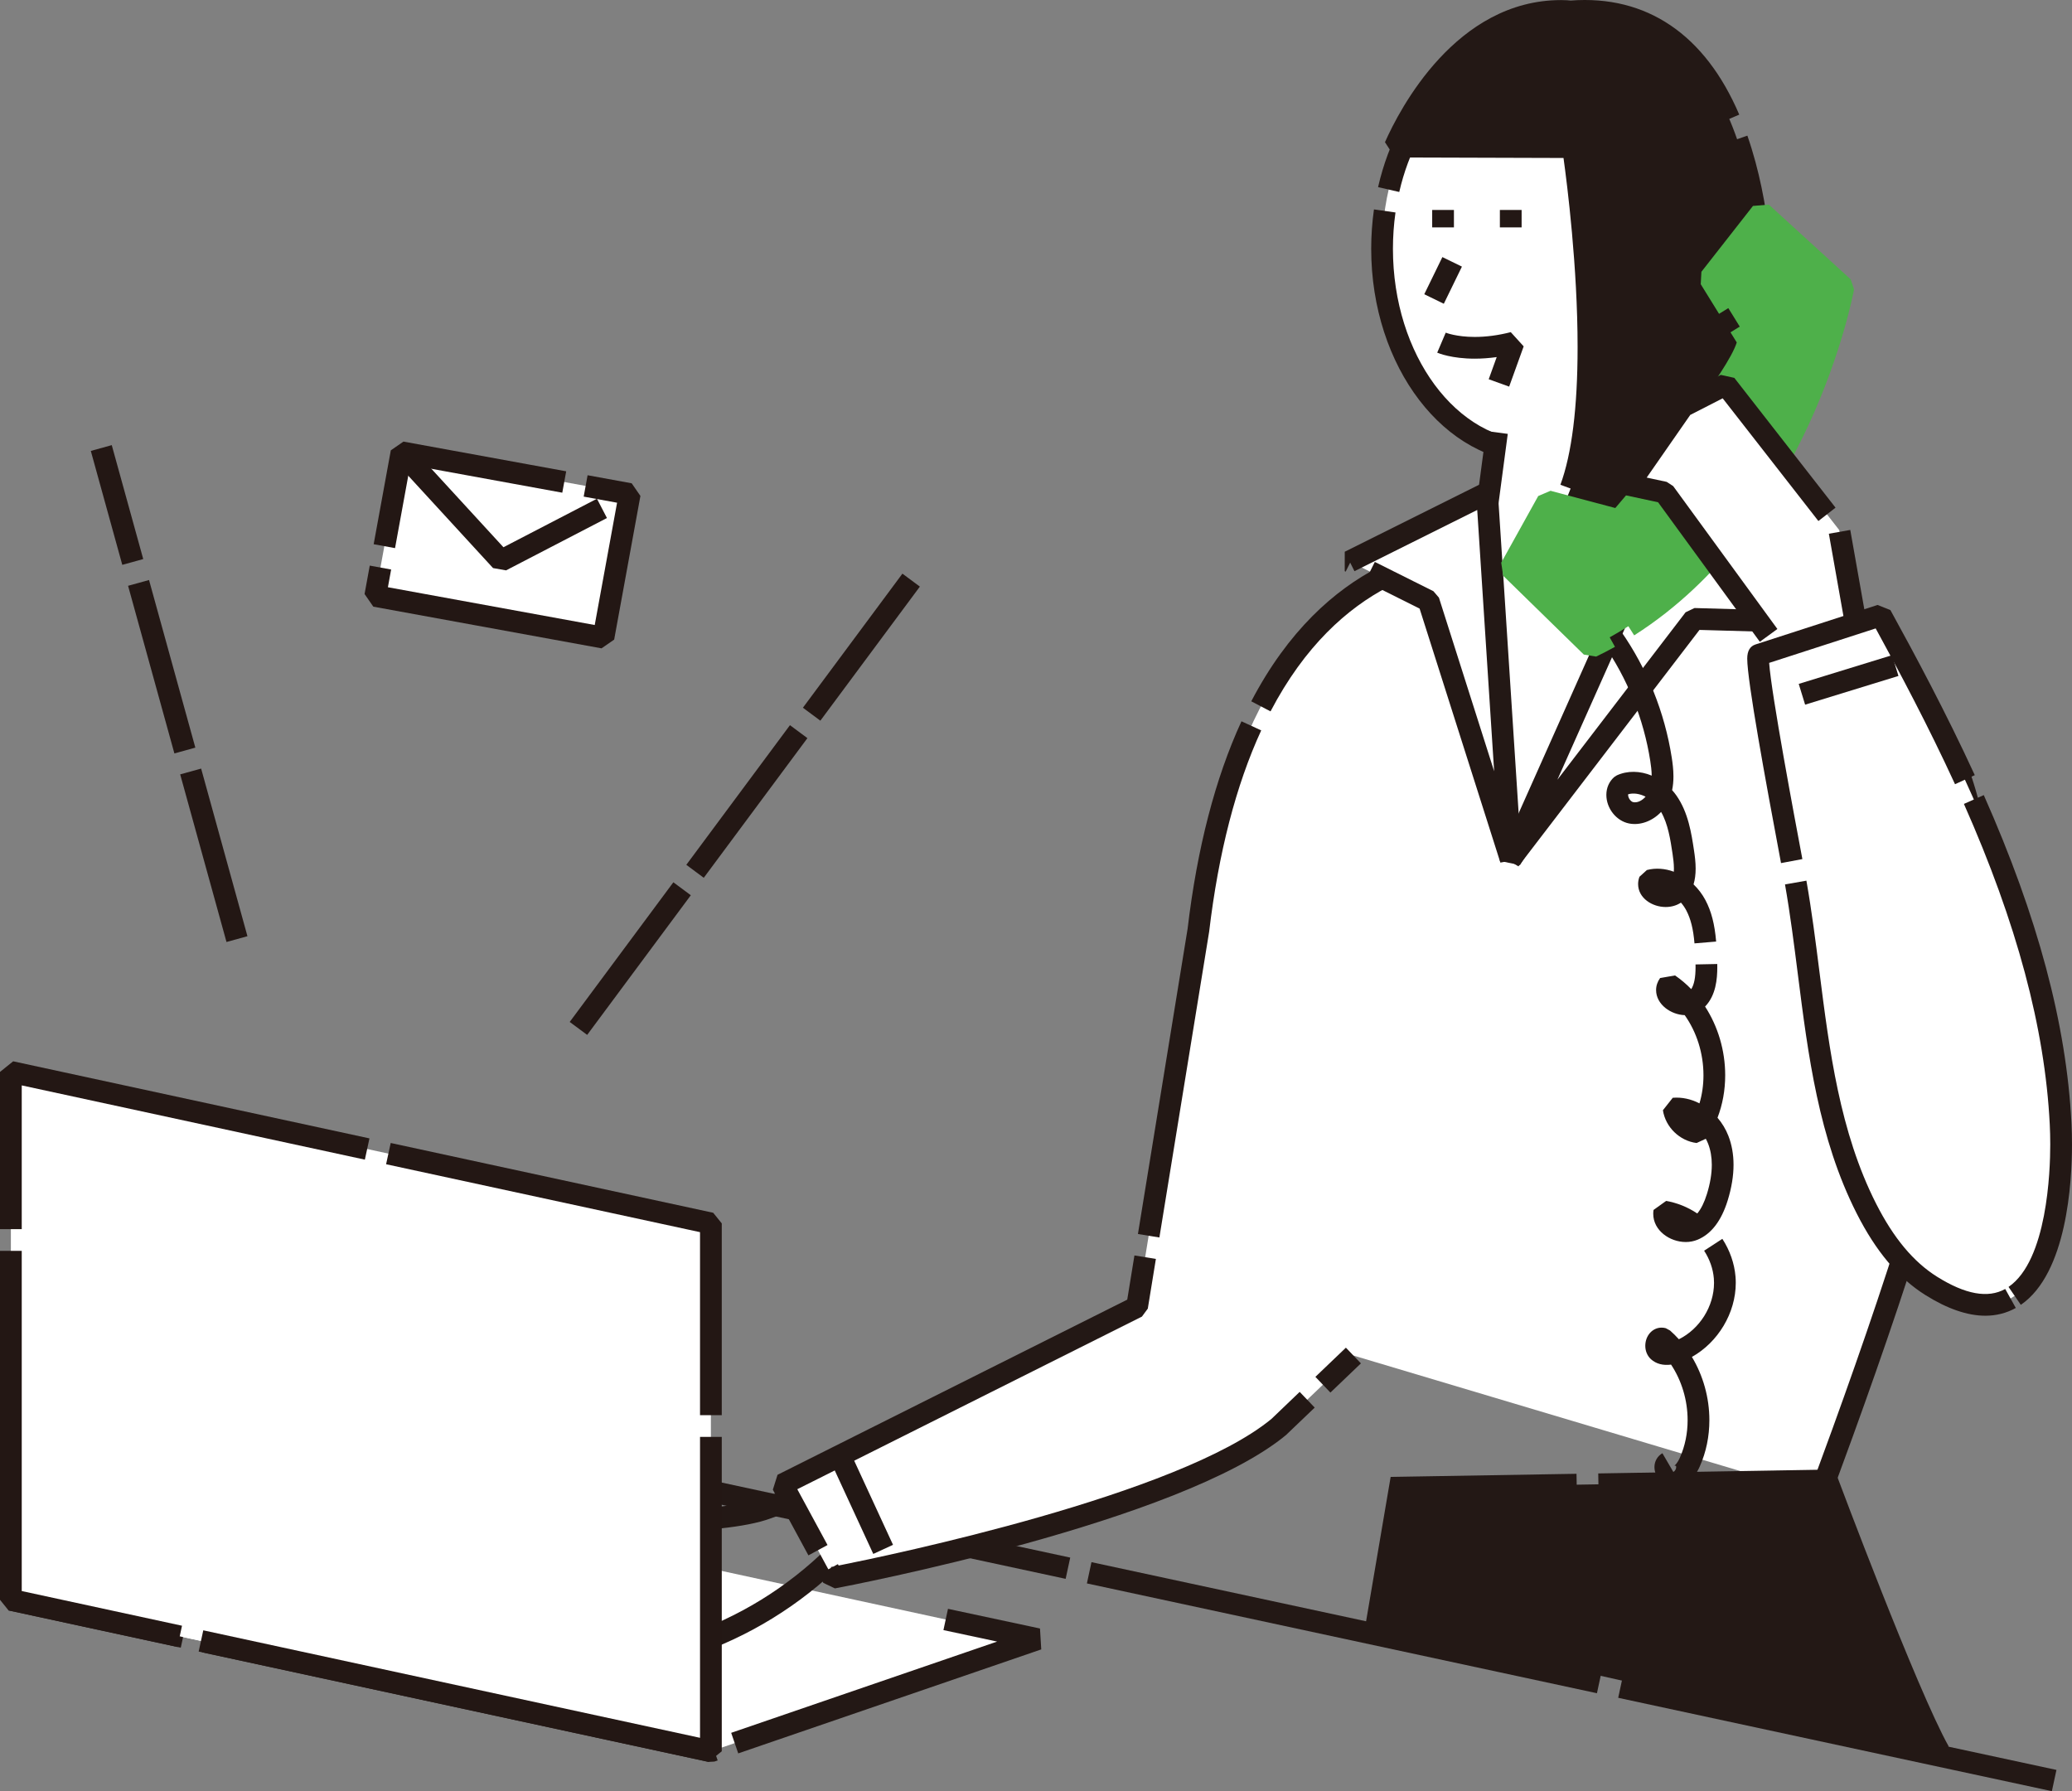 <?xml version="1.0" encoding="UTF-8"?><svg xmlns="http://www.w3.org/2000/svg" viewBox="0 0 252.953 218.674"><rect x="0" y="0" width="252.953" height="218.674" fill="#808080" stroke="none"/><g id="a"/><g id="b"><g id="c"><g><g><line x1="3.248" y1="164.085" x2="250.775" y2="217.377" fill="#fff"/><path d="M250.496,218.674l-52.944-11.399,.559-2.595,52.944,11.399-.559,2.595Zm-55.539-11.958l-62.267-13.406,.559-2.595,62.267,13.406-.559,2.595Zm-64.861-13.964l-62.267-13.406,.559-2.595,62.267,13.406-.559,2.595Zm-64.861-13.964L2.969,165.382l.559-2.595,62.267,13.406-.559,2.595Z" fill="#231815"/></g><g><polyline points="41.226 181.622 1.327 195.312 86.787 213.804 126.686 200.114 115.453 197.713" fill="#fff"/><path d="M86.506,215.101l-61.842-13.382,.562-2.594,61.48,13.304,.048-.017,.01,.029,.304,.066-.109,.502,.656,1.914-.397,.136-.711,.042Zm3.619-1.04l-.861-2.51,32.466-11.141-6.554-1.401,.555-2.596,11.233,2.401,.153,2.553-36.991,12.693Zm-68.055-12.903l-21.024-4.549-.15-2.552,39.899-13.691,.861,2.51-35.396,12.146,16.372,3.542-.562,2.594Z" fill="#231815"/></g><g><path d="M54.122,189.312l-.819-2.524c.118-.038,14.889-3.953,16.185-4.007,1.309-.054,2.511,.3,3.656,.642,.229,.068,.458,.137,.687,.201,1.52,.426,4.191,.67,7.328,.67,4.956,0,9.805-.576,12.067-1.433l13.066-4.711,.9,2.496-13.046,4.704c-3.106,1.178-8.941,1.598-12.987,1.598-1.979,0-5.657-.1-8.044-.769-.243-.068-.485-.141-.728-.213-.926-.276-1.801-.537-2.63-.537l-.158,.003c-1.121,.132-14.743,3.642-15.476,3.88Z" fill="#231815"/><path d="M53.694,193.337l-.485-2.609c2.031-.377,5.258-1.202,8.379-2,3.166-.809,6.44-1.646,8.559-2.04l.485,2.609c-2.033,.378-5.263,1.203-8.388,2.001-3.163,.808-6.434,1.644-8.551,2.038Z" fill="#231815"/><path d="M58.496,196.45l-.895-2.498c2.166-.776,5.219-1.473,8.171-2.147,2.876-.657,5.851-1.335,7.868-2.058l.895,2.498c-2.166,.776-5.219,1.473-8.171,2.147-2.876,.657-5.851,1.335-7.868,2.058Z" fill="#231815"/><path d="M85.022,201.592c-1.589,0-3.188-.561-4.734-1.104-1.352-.475-2.613-.924-3.555-.859l-3.347,.617-.92-.166c-.319-.19-1.91-1.222-1.91-2.884,0-2.645,3.824-3.75,6.7-4.351l.271-.028h3.068v2.654h-2.929c-4.055,.865-4.459,1.762-4.463,1.771,.022,.042,.131,.161,.272,.288l2.958-.54c1.461-.133,3.143,.435,4.733,.993,1.809,.634,3.739,1.239,4.905,.773,6.342-2.531,12.112-6.549,16.685-11.62l1.971,1.777c-4.843,5.371-10.954,9.626-17.671,12.308-.614,.246-1.299,.37-2.034,.37Z" fill="#231815"/></g><g><polygon points="86.787 213.804 1.327 195.312 1.327 130.865 86.787 149.357 86.787 213.804" fill="#fff"/><path d="M86.506,215.101l-62.252-13.471,.562-2.594,60.645,13.123v-36.737h2.654v38.382l-1.608,1.297Zm-64.846-14.032l-20.614-4.46-1.046-1.297v-42.603H2.654v41.532l19.567,4.234-.562,2.594Zm66.454-28.301h-2.654v-22.341l-38.324-8.293,.562-2.594,39.371,8.52,1.046,1.297v23.412ZM2.654,150.056H0v-19.191l1.608-1.297,43.496,9.412-.562,2.594L2.654,132.51v17.546Z" fill="#231714"/></g><g><path d="M222.173,182.492c7.45-20.16,17.092-47.332,19.283-66.615,3.492-30.725-21.016-55.542-54.996-48.422,0,0-33.854-7.148-40.164,46.144l-7.478,45.95-43.301,21.689,6.164,11.378s41.686-7.865,54.396-18.374l9.151-8.753" fill="#fff"/><path d="M101.927,193.918l-1.413-.671-.556-1.026,1.496-.811-.019-.099c.019-.004,.126-.024,.314-.061l.542-.294,.092,.169c6.257-1.246,41.596-8.603,52.848-17.907l3.437-3.292,1.834,1.918-3.508,3.355c-12.897,10.669-53.351,18.395-55.067,18.719Zm-3.233-4.031l-4.344-8.019,.572-1.818,42.694-21.385,.878-5.396,2.619,.426-.987,6.065-.715,.974-42.076,21.075,3.691,6.813-2.333,1.264Zm124.723-6.935l-2.489-.92c7.394-20.005,15.362-42.857,18.4-60.667l2.616,.446c-3.075,18.023-11.091,41.021-18.527,61.14Zm-60.998-12.942l-1.834-1.918,3.725-3.563,1.834,1.918-3.725,3.563Zm-20.879-18.933l-2.619-.427,6.064-37.265c1.165-9.848,3.38-18.388,6.576-25.326l2.41,1.11c-3.079,6.685-5.218,14.957-6.358,24.585l-6.073,37.322Zm100.825-31.917l-2.626-.386c.152-1.036,.286-2.052,.398-3.046,.214-1.886,.322-3.784,.322-5.643,0-19.041-11.22-34.913-28.585-40.436l.805-2.529c18.488,5.88,30.435,22.745,30.435,42.965,0,1.958-.114,3.957-.34,5.942-.116,1.022-.253,2.068-.409,3.133Zm-87.256-32.311l-2.352-1.229c9.011-17.237,22.5-19.812,29.738-19.812,1.963,0,3.37,.197,3.948,.295,8.218-1.685,16.272-1.591,23.609,.269l-.652,2.572c-7.022-1.78-14.759-1.848-22.669-.19h-.546c-.012-.003-1.433-.292-3.689-.292-6.638,0-19.023,2.389-27.387,18.387Z" fill="#231815"/></g><g><ellipse cx="187.401" cy="30.372" rx="18.676" ry="24.804" fill="#fff"/><path d="M187.401,56.504c-11.03,0-20.003-11.723-20.003-26.131,0-1.614,.114-3.232,.337-4.808l2.628,.373c-.206,1.453-.311,2.945-.311,4.435,0,12.945,7.783,23.477,17.349,23.477,8.19,0,15.336-7.875,16.992-18.724l2.623,.4c-1.855,12.155-10.104,20.978-19.615,20.978Zm19.918-23.723l-2.647-.185c.051-.733,.077-1.482,.078-2.225,0-12.944-7.782-23.476-17.349-23.476-7.529,0-14.346,6.803-16.577,16.543l-2.587-.593c2.549-11.128,10.25-18.604,19.164-18.604,11.029,0,20.003,11.723,20.003,26.131,0,.805-.029,1.615-.084,2.409Z" fill="#231815"/></g><g><polyline points="182.754 52.795 179.783 75.149 184.434 104.908 203.606 74.415 197.363 49.307" fill="#fff"/><path d="M185.558,105.614l-2.435-.501-4.65-29.759-.004-.38,2.97-22.354,2.631,.35-2.945,22.164,4.073,26.067,3.98-6.331,2.247,1.413-5.867,9.331Zm7.28-11.579l-2.247-1.412,11.591-18.436-6.106-24.561,2.575-.641,6.243,25.109-.164,1.026-11.892,18.914Z" fill="#231815"/></g><g><path d="M170.291,17.897l21.734,.067s5.626,36.462-2.5,45.632c0,0,23.921,3.976,25.484-29.423,0,0,0-34.65-23.285-32.774,0,0-13.233-1.989-21.432,16.498Z" fill="#231815"/><path d="M191.849,65.071c-1.533,0-2.503-.159-2.543-.166l-.775-2.189c.335-.378,.655-.828,.952-1.336l1.764,1.027c.187,.006,.388,.009,.604,.009,6.166,0,20.637-2.758,21.833-28.305-.001-.022-.04-8.548-2.869-16.68l2.507-.872c2.98,8.569,3.015,17.249,3.015,17.614-.563,12.07-4.018,20.771-10.268,25.925-5.247,4.327-11.16,4.973-14.218,4.973Zm1.136-4.97l-2.489-.919c1.393-3.773,2.099-9.432,2.099-16.82,0-9.771-1.264-19.784-1.72-23.075l-20.587-.063-1.209-1.865C170.883,13.289,177.768,.009,190.58,.009c.556,0,.958,.033,1.172,.057,9.267-.696,16.404,4.145,20.579,13.929l-2.441,1.042c-3.768-8.832-9.869-12.98-18.061-12.315l-.304-.011h0s-.347-.047-.945-.047c-9.729,0-15.703,9.092-18.185,13.913l19.633,.06,1.308,1.125c.019,.124,1.913,12.533,1.913,24.601,0,7.703-.762,13.671-2.264,17.739Z" fill="#231815"/></g><g><line x1="177.281" y1="31.968" x2="175.07" y2="36.503" fill="#fff"/><rect x="173.653" y="32.908" width="5.045" height="2.654" transform="translate(68.2 177.592) rotate(-64.01)" fill="#231815"/></g><g><line x1="184.434" y1="25.633" x2="184.434" y2="27.761" fill="#fff"/><rect x="183.107" y="25.633" width="2.654" height="2.128" fill="#231815"/></g><g><line x1="176.171" y1="25.633" x2="176.171" y2="27.761" fill="#fff"/><rect x="174.844" y="25.633" width="2.654" height="2.128" fill="#231815"/></g><g><path d="M175.981,41.835s3.271,1.408,8.783,0l-1.773,4.914" fill="#fff"/><path d="M184.24,47.2l-2.496-.9,.976-2.706c-.912,.129-1.809,.194-2.682,.194-2.795,0-4.406-.659-4.581-.734l1.04-2.441c.013,.005,1.291,.521,3.541,.521,1.401,0,2.881-.196,4.399-.584l1.576,1.736-1.772,4.914Z" fill="#231815"/></g><g><polygon points="184.434 104.908 181.537 60.181 164.761 68.545 174.403 73.366 184.434 104.908" fill="#fff"/><polygon points="183.169 105.31 173.308 74.302 166.656 70.976 167.842 68.602 174.996 72.179 175.667 72.964 182.408 94.159 180.342 62.259 165.354 69.733 164.832 68.688 164.279 69.788 164.166 69.731 164.169 67.358 180.944 58.993 182.861 60.095 185.758 104.822 183.169 105.31" fill="#231815"/></g><g><polygon points="184.318 104.963 203.106 62.831 217.827 75.869 206.834 75.557 184.318 104.963" fill="#fff"/><path d="M185.372,105.77l-2.266-1.347,18.789-42.132,2.092-.453,13.147,11.644-.899,1.015,1.079,.031-.075,2.652-9.764-.277-22.103,28.867Zm18.21-40.745l-13.454,30.167,15.652-20.441,1.091-.52,7.34,.208-10.63-9.415Z" fill="#231815"/></g><path d="M71.682,126.344l-2.131-1.582,12.653-17.049,2.131,1.582-12.653,17.049Zm14.235-19.18l-2.131-1.582,12.653-17.049,2.131,1.582-12.653,17.049Zm14.234-19.18l-2.131-1.582,12.148-16.369,2.131,1.582-12.148,16.369Z" fill="#231714"/><path d="M27.651,115.003l-5.654-20.464,2.558-.707,5.654,20.464-2.558,.707Zm-6.361-23.022l-5.654-20.464,2.558-.707,5.654,20.464-2.558,.707Zm-6.361-23.022l-3.843-13.909,2.558-.707,3.843,13.909-2.558,.707Z" fill="#231714"/><g><g><rect x="47.183" y="57.616" width="28.32" height="17.831" transform="translate(12.954 -9.94) rotate(10.352)" fill="#fff"/><path d="M73.433,79.152l-27.859-5.089-1.067-1.543,.634-3.469,2.61,.477-.395,2.164,25.249,4.612,2.728-14.93-4.076-.745,.477-2.61,5.382,.983,1.067,1.543-3.205,17.541-1.543,1.067Zm-25.205-12.236l-2.61-.477,2.094-11.461,1.543-1.067,19.867,3.629-.477,2.61-18.562-3.391-1.855,10.156Z" fill="#231714"/></g><path d="M61.781,69.633l-1.589-.28-12.154-13.238,1.955-1.795,11.467,12.49,11.415-5.922,1.223,2.355-12.316,6.39Zm14.671-7.613l-1.222-2.355,1.034-.536,1.222,2.355-1.034,.536Z" fill="#231714"/></g><rect x="103.86" y="177.181" width="2.654" height="12.55" transform="translate(-67.2 60.968) rotate(-24.776)" fill="#231815"/><g><path d="M236.751,213.871c-3.944-7.012-13.702-33.132-13.702-33.132l-52.152,.877-2.864,16.829" fill="#231815"/><path d="M235.594,214.521c-3.585-6.374-11.695-27.753-13.458-32.44l-26.975,.454-.045-2.653,28.848-.485,.328,.878c.097,.26,9.766,26.104,13.615,32.946l-2.313,1.301Zm-66.253-15.854l-2.616-.445,3.048-17.915,22.69-.381,.045,2.653-20.488,.344-2.679,15.744Z" fill="#231815"/></g><path d="M204.406,181.578c-1.271,0-2.429-1.176-2.429-2.467,0-.708,.363-1.342,.97-1.697l1.339,2.291c.203-.119,.345-.363,.345-.594,0-.08-.018-.128-.024-.139-.012-.01-.09-.048-.201-.048,.072-.011,.375-.285,.683-.983,.622-1.406,.938-2.941,.938-4.563,0-2.442-.729-4.831-2.02-6.781-.977,.131-1.828-.094-2.443-.648-.447-.4-.704-.999-.704-1.641,0-1.248,.875-2.225,1.99-2.225,.174,0,.348,.024,.515,.071l.518,.282c.378,.334,.738,.69,1.077,1.067,2.529-1.25,4.291-4.015,4.291-6.886,0-.182-.007-.364-.022-.545-.096-1.165-.506-2.334-1.187-3.382l2.226-1.446c.919,1.416,1.475,3.009,1.606,4.61,.021,.254,.032,.508,.032,.763,0,3.696-2.176,7.263-5.354,9.043,1.366,2.278,2.131,4.973,2.131,7.717,0,1.994-.392,3.891-1.165,5.638-.858,1.939-2.035,2.457-2.872,2.55l-.238,.013Zm1.379-29.949c-1.91,0-3.955-1.384-3.955-3.444,0-.154,.012-.312,.037-.471l1.533-1.099c1.341,.228,2.636,.75,3.807,1.531,.463-.549,.857-1.345,1.178-2.381,.395-1.275,.594-2.475,.594-3.564,0-.937-.15-1.799-.446-2.563-.082-.212-.178-.417-.287-.613l-1.122,.518c-2.07-.256-3.8-1.939-4.113-4.001l1.201-1.521c1.122-.093,2.242,.157,3.261,.682,.323-1.081,.488-2.235,.488-3.43,0-2.697-.836-5.289-2.292-7.341-1.673-.052-3.491-1.296-3.491-3.065,0-.515,.169-1.021,.488-1.463l1.825-.318c.712,.488,1.374,1.049,1.978,1.673,.357-.562,.526-1.434,.526-2.68l-.003-.336,2.653-.054,.004,.39c0,1.439-.166,3.435-1.491,4.806,1.565,2.413,2.456,5.351,2.456,8.389,0,1.823-.32,3.577-.938,5.185,.555,.646,1.012,1.397,1.331,2.222,.415,1.071,.625,2.256,.625,3.521,0,1.355-.24,2.819-.713,4.348-.77,2.491-2.006,4.104-3.672,4.797-.455,.188-.946,.284-1.463,.284Zm1.081-36.456c-.148-1.754-.458-3-1.007-4.038-.18-.34-.398-.656-.645-.94-.526,.349-1.17,.537-1.868,.537-1.617,0-3.363-1.072-3.363-2.803,0-.297,.055-.597,.164-.89l.908-.823c1.062-.278,2.211-.195,3.288,.208,.008-.122,.012-.25,.012-.384,0-.609-.085-1.261-.169-1.817-.256-1.699-.542-3.603-1.395-5.1-1.042,1.108-2.54,1.687-3.925,1.408-1.547-.311-2.759-1.843-2.759-3.488,0-.857,.338-1.628,.952-2.172l.326-.212c1.288-.593,2.839-.563,4.259,.032-.009-.643-.098-1.295-.177-1.799-.799-5.122-2.792-10.075-5.762-14.323l2.175-1.521c3.201,4.578,5.349,9.915,6.209,15.435,.098,.625,.209,1.453,.209,2.31,0,.599-.054,1.152-.163,1.669,.188,.208,.363,.427,.524,.657,1.451,2.066,1.838,4.64,2.149,6.708,.099,.653,.2,1.428,.2,2.212,0,.716-.085,1.356-.256,1.927,.572,.551,1.069,1.202,1.453,1.928,.723,1.368,1.125,2.927,1.305,5.055l-2.645,.223Zm-8.099-18.205c-.003,.021-.005,.046-.005,.076,0,.376,.317,.824,.628,.886,.513,.104,1.076-.188,1.506-.668-.71-.361-1.486-.485-2.129-.294Z" fill="#231815"/><g><path d="M215.05,25.96l9.992,9.128s-5.933,31.889-30.758,43.877l-9.85-9.627,4.518-8.138,8.708,2.318s15.082-17.333,15.785-21.943l-4.687-7.577,6.293-8.038Z" fill="#4eb04a"/><path d="M194.86,80.159l-1.504-.246-9.85-9.626-.233-1.593,4.518-8.139,1.501-.638,7.906,2.105c5.507-6.384,13.728-16.717,14.829-20.215l-.765-1.236,2.257-1.396,1.053,1.702,.183,.898c-.74,4.85-14.526,20.81-16.096,22.613l-1.342,.411-7.708-2.052-3.524,6.349,8.452,8.26c.447-.229,.893-.465,1.331-.709l1.289,2.319c-.753,.419-1.526,.82-2.297,1.192Zm4.644-2.59l-1.425-2.238c18.458-11.75,24.52-35.378,25.507-39.776l-8.374-7.65-4.84,6.182,1.751,2.831-2.257,1.396-2.238-3.618,.083-1.516,6.293-8.038,1.94-.162,9.992,9.127,.41,1.222c-.217,1.165-5.553,28.687-26.842,42.239Z" fill="#4eb04a"/></g><g><polyline points="215.917 77.573 203.195 60.128 198.805 59.184 205.452 49.624 210.681 46.949 224.538 64.715 227.472 81.28" fill="#fff"/><path d="M226.166,81.511l-2.896-16.351,2.613-.463,2.896,16.351-2.613,.463Zm-11.321-3.156l-12.424-17.036-3.895-.837-.811-2.055,6.647-9.561,.485-.424,5.229-2.675,1.651,.365,12.358,15.845-2.093,1.632-11.684-14.98-3.957,2.024-5.32,7.652,2.441,.524,.793,.516,12.722,17.445-2.145,1.563Z" fill="#231815"/></g><g><path d="M245.956,158.206c5.132-3.512,5.929-14.643,5.609-21.007-1.101-21.869-11.603-43.272-21.942-62.08l-14.901,4.821c-.801,.259,4.078,25.417,4.482,27.701,2.363,13.339,2.395,27.563,8.642,39.892,1.883,3.716,4.399,7.246,7.929,9.458,4.525,2.835,7.813,2.836,10.18,1.216Z" fill="#fff"/><path d="M242.363,160.628c-2.177,0-4.631-.846-7.292-2.513-3.303-2.069-6.053-5.334-8.408-9.982-4.636-9.148-5.928-19.339-7.179-29.194-.459-3.621-.935-7.366-1.568-10.964l2.613-.461c.646,3.661,1.125,7.438,1.588,11.091,1.222,9.631,2.485,19.59,6.913,28.329,2.131,4.205,4.568,7.127,7.45,8.933,3.436,2.153,6.209,2.672,8.321,1.496l1.291,2.318c-1.129,.629-2.384,.948-3.729,.948Zm4.342-1.326l-1.499-2.19c4.725-3.234,5.092-14.129,5.092-17.392,0-.872-.021-1.698-.06-2.454-.592-11.753-4.02-24.55-10.48-39.122l2.426-1.075c6.595,14.874,10.097,27.979,10.705,40.063,.04,.798,.063,1.667,.063,2.587,0,4.602-.609,15.723-6.248,19.582Zm-29.275-53.932c-1.92-10.207-4.125-22.269-4.125-24.964,0-.931,.339-1.512,1.009-1.728l14.899-4.821,1.571,.624c2.956,5.376,6.797,12.525,10.3,20.153l-2.412,1.107c-3.263-7.106-6.832-13.808-9.687-19.021l-13.004,4.208c.281,3.888,3.098,18.86,4.056,23.953l-2.608,.49Z" fill="#231815"/></g><rect x="219.718" y="81.681" width="11.922" height="2.653" transform="translate(-14.431 70.033) rotate(-17.101)" fill="#231815"/></g></g></g></svg>